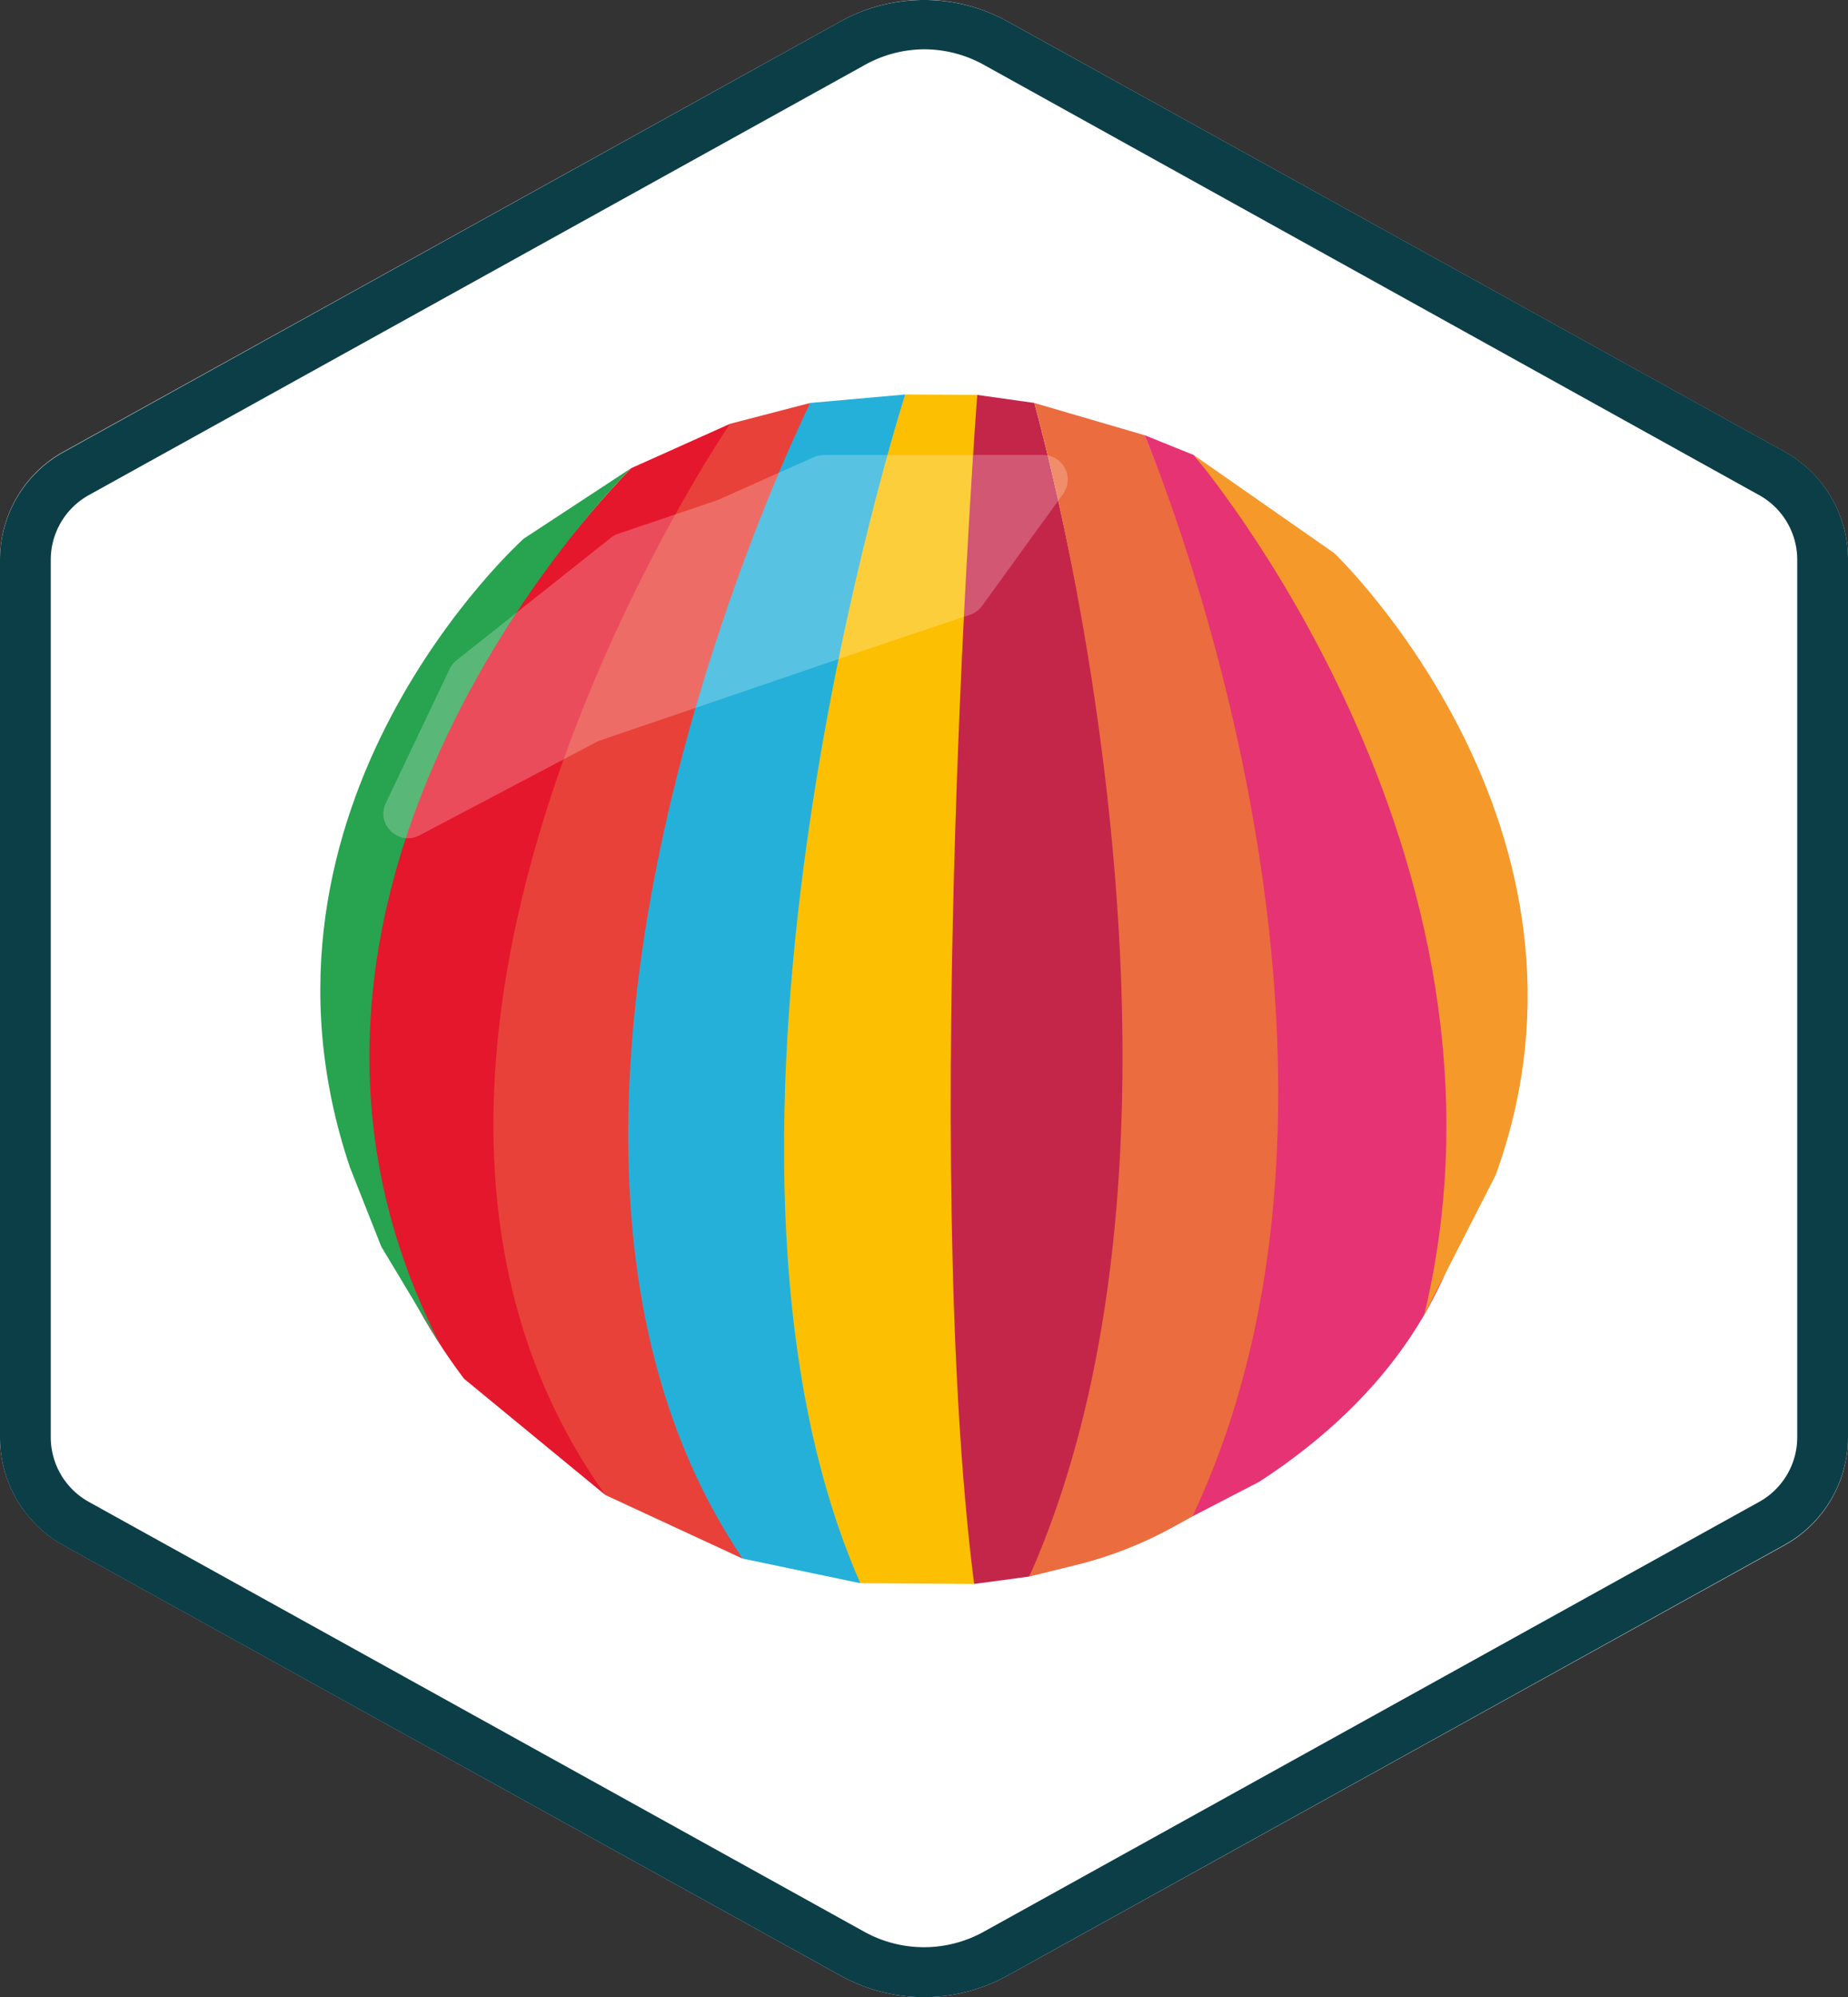 <svg xmlns="http://www.w3.org/2000/svg" fill="none" viewBox="0 0 75 81"><rect x="0" y="0" width="75" height="81" fill="#333333" stroke="none"/><g clip-path="url(#a)"><path fill="#fff" d="M75 58.29V22.71a5 5 0 0 0-2.6-4.4L40.91.88a7 7 0 0 0-6.82 0L2.6 18.31a5 5 0 0 0-2.6 4.4v35.58a5 5 0 0 0 2.6 4.4l31.49 17.43a7 7 0 0 0 6.82 0L72.4 62.69a5 5 0 0 0 2.6-4.4z"/><path fill="#0C3E47" d="M37.5 2a5 5 0 0 1 2.43.63l31.46 17.45a3 3 0 0 1 1.55 2.63v35.58a3 3 0 0 1-1.55 2.63L39.93 78.35a5 5 0 0 1-4.86 0L3.61 60.92a3 3 0 0 1-1.55-2.63V22.71a3 3 0 0 1 1.55-2.63L35.07 2.65A5 5 0 0 1 37.5 2zm0-2a7 7 0 0 0-3.41.88L2.63 18.31A5 5 0 0 0 0 22.71v35.58a5 5 0 0 0 2.59 4.4l31.5 17.43a7 7 0 0 0 6.82 0l31.46-17.43a5 5 0 0 0 2.63-4.4V22.71a5 5 0 0 0-2.59-4.4L40.91.88A7 7 0 0 0 37.5 0z"/><g clip-path="url(#b)"><path fill="#C4264A" d="M39.534 64.245c-6.367-16.923.126-48.227.126-48.227l2.317.325s8.816 31.452-.204 47.603l-2.239.3z"/><path fill="#FCBF01" d="M34.915 64.217C23.202 46.432 36.737 16 36.737 16l2.923.018s-2.332 30.854-.126 48.228l-4.619-.03z"/><path fill="#25B0D9" d="M30.145 63.219c-14.647-17.888 2.738-46.875 2.738-46.875L36.737 16s-9.722 30.222-1.822 48.217l-4.77-.998z"/><path fill="#E84139" d="M24.577 60.644c-16.525-18.106 5.05-43.454 5.05-43.454l3.256-.846s-14.61 29.327-2.738 46.879l-5.568-2.58z"/><path fill="#E5172C" d="M18.83 55.92c-13.027-17.302 6.786-36.93 6.786-36.93l4.013-1.8S11.94 42.96 24.574 60.644l-5.742-4.722z"/><path fill="#28A350" d="M14.205 47.356c-4.974-14.75 7.053-25.51 7.053-25.51l4.357-2.857S8.304 35.968 17.878 54.562l-2.406-4.002-1.267-3.204z"/><path fill="#EB6C3F" d="M41.773 63.947c8.392-18.893.203-47.603.203-47.603l4.475 1.308s11.946 27.543 1.944 43.856l-.81.444a16.14 16.14 0 0 1-3.927 1.53l-1.885.465z"/><path fill="#E53373" d="M48.395 61.508C57.237 42.755 46.45 17.65 46.45 17.65l1.996.806s24.368 27.491 2.671 41.64l-2.723 1.41z"/><path fill="#F5992A" d="M57.799 53.338c4.511-18.697-9.352-34.881-9.352-34.881l5.705 3.98S65.824 33.58 60.696 47.67l-2.897 5.668z"/><path fill="#fff" d="M33.03 18.542l-3.879 1.73c-.03.01-.055.021-.085.032l-3.968 1.342a1.025 1.025 0 0 0-.3.162l-6.27 4.974a1.013 1.013 0 0 0-.281.355l-2.587 5.431c-.413.869.518 1.759 1.368 1.312l7.183-3.784a.844.844 0 0 1 .144-.063l10.553-3.599 4.456-1.496a1 1 0 0 0 .492-.362l3.288-4.538a1 1 0 0 0-.809-1.585h-8.898c-.14.004-.277.033-.406.089z" opacity=".23"/></g></g><defs><clipPath id="a"><path fill="#fff" d="M0 0h75v81H0z"/></clipPath><clipPath id="b"><path fill="#fff" d="M13 16h49v48.246H13z"/></clipPath></defs></svg>